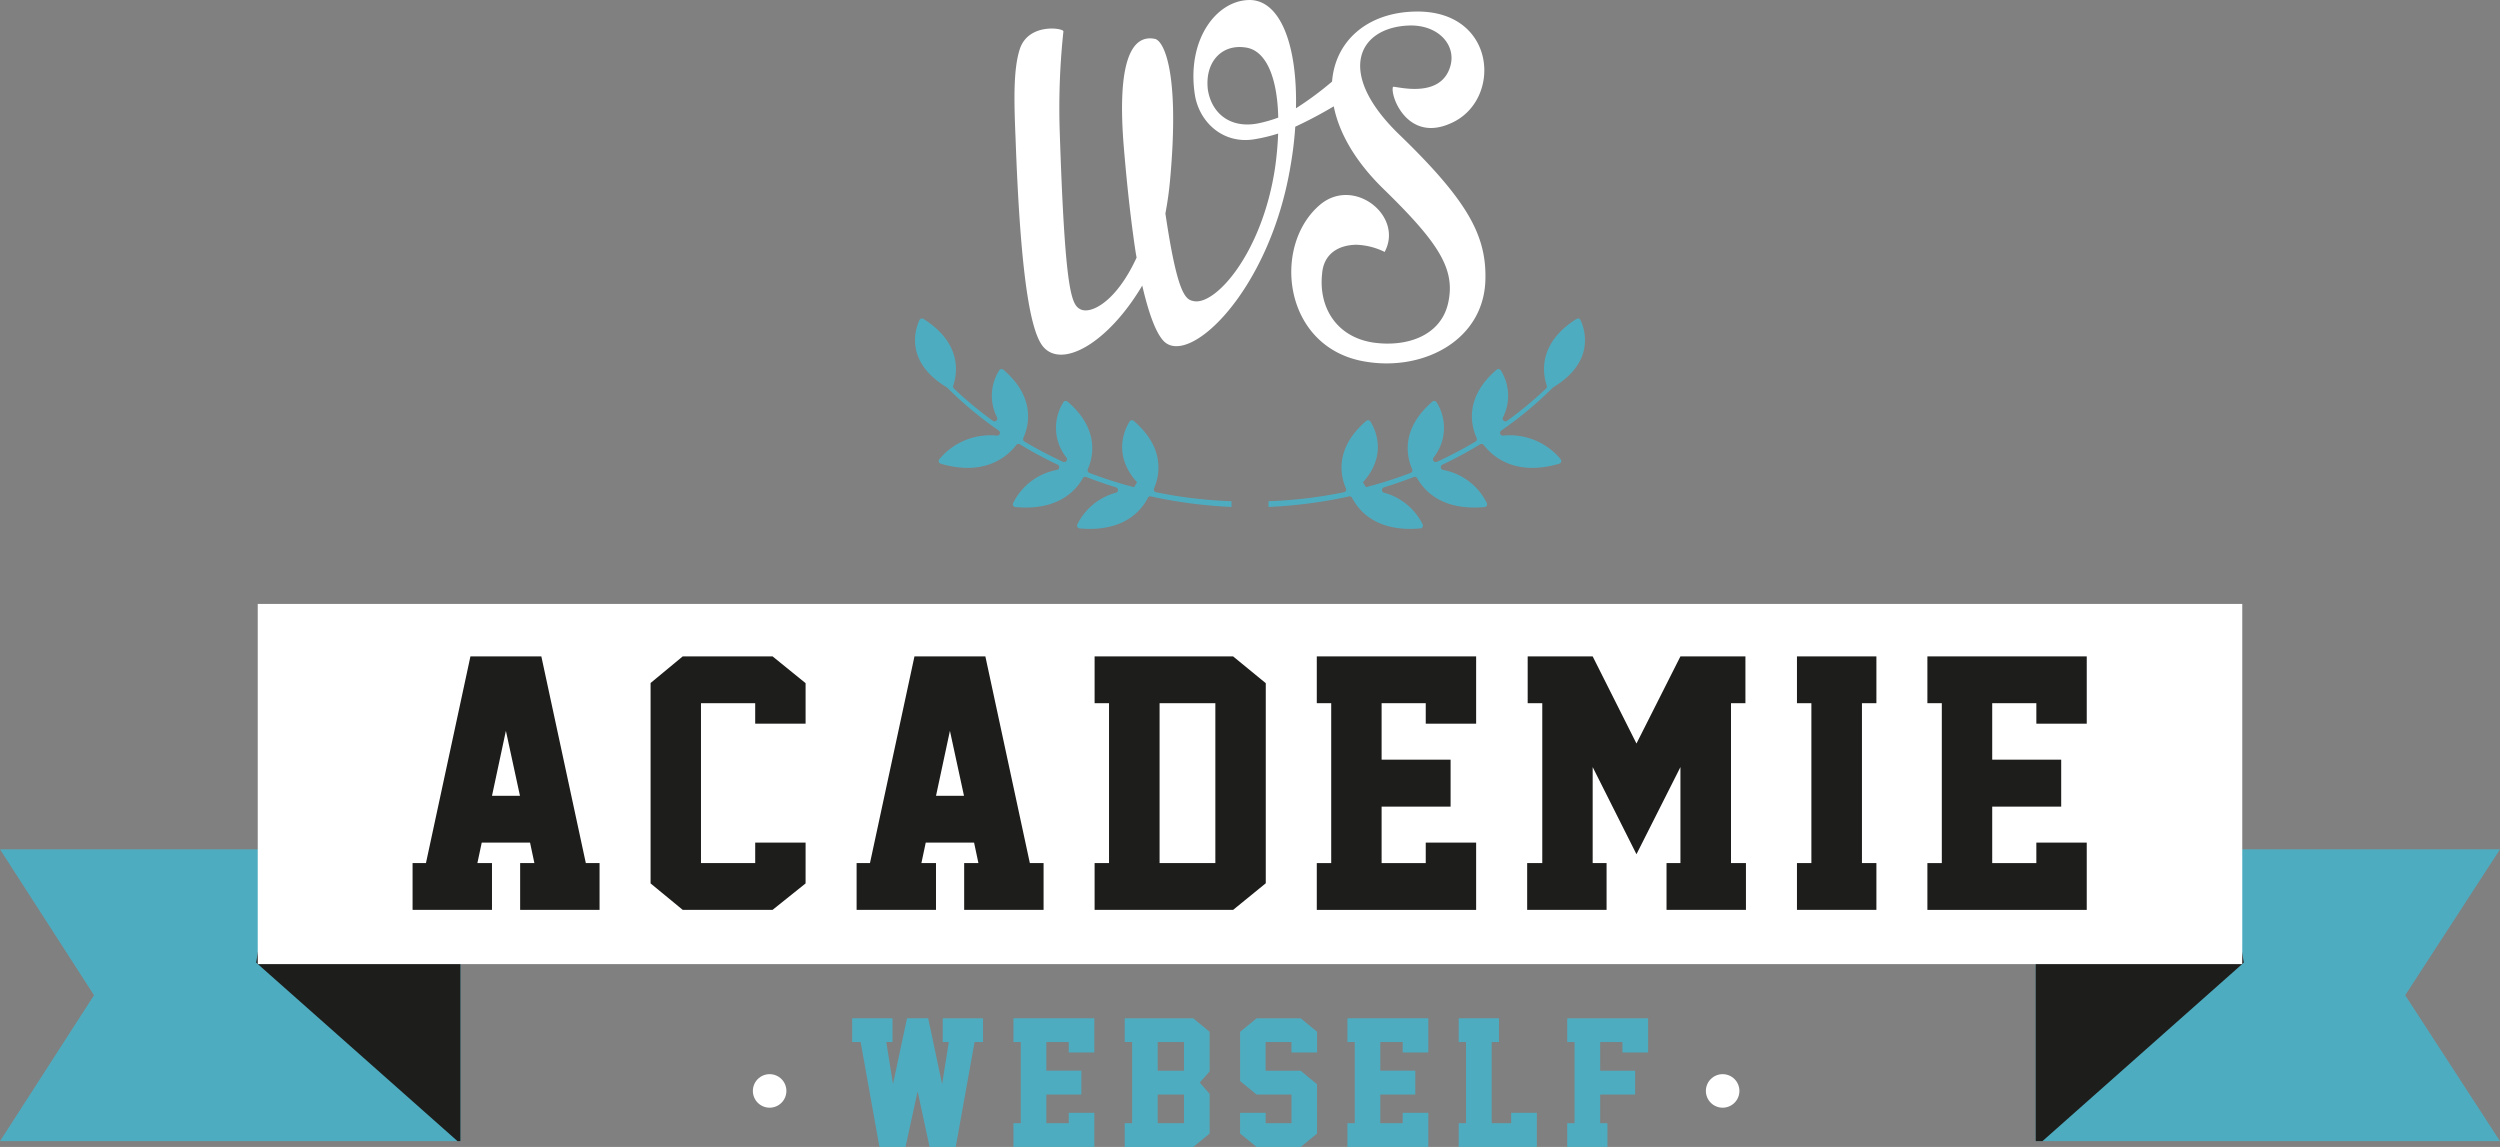<svg xmlns="http://www.w3.org/2000/svg" width="493.109" height="226.231" viewBox="0 0 493.109 226.231"><rect x="0" y="0" width="493.109" height="226.231" fill="#808080" stroke="none"/><defs><style>.a{fill:#fff;}.b{fill:#4eacc0;}.c{fill:#1d1d1b;}</style></defs><g transform="translate(-401.522 771.792)"><g transform="translate(601.63 -771.792)"><path class="a" d="M732.19-746.8a83.311,83.311,0,0,0,7.593-4.021c1,5.061,4.063,10.674,9.724,16.216,11.1,10.809,14.385,15.985,12.8,22.749-1.53,6.355-8.175,8.549-14.677,7.64-7.4-1.1-10.874-7.055-10.142-13.612.276-3.618,2.87-5.622,6.743-5.689a13.577,13.577,0,0,1,5.589,1.417c3.784-7.025-5.909-14.818-12.59-9.435-9.782,8.046-7.522,28.478,8.875,31.083,11.464,1.907,23.486-4.318,23.594-16.476.13-8.478-3.536-15.3-16.9-28.229-12.7-12.207-8.254-21.1,1.586-21.591,5.792-.3,9.523,3.629,8.438,7.841-1.844,6.993-11.207,3.939-11.366,4.257-.581,1.763,2.866,11.005,11.371,7.192,10.281-4.424,9.163-22.406-7-22.053-9.484.189-15.777,5.864-16.378,13.809a64.828,64.828,0,0,1-7.12,5.269c.277-12.225-2.944-20.988-8.8-21.349-6.7-.259-12.9,7.709-11.119,18.832.912,5.322,5.62,9.721,11.87,8.6a32.787,32.787,0,0,0,4.536-1.1,66.033,66.033,0,0,1-.624,6.834c-2.575,16.971-11.933,27.309-16.16,26.188-1.558-.294-3.145-1.63-5.458-17.264a66.316,66.316,0,0,0,.929-6.68c1.953-21.469-1.313-27.371-2.977-27.747-4.686-.973-7.554,4.6-6.142,21.484.7,8.394,1.509,15.252,2.337,20.68.025.166.09.52.174.97-4.039,8.8-9.116,11.3-11.154,10.158-1.733-.937-3-3.61-4.033-35.78a142.19,142.19,0,0,1,.752-19.007c-.045-.661-6.883-1.665-8.59,3.464-1.3,3.967-1.165,10.12-.855,17.5.85,23.744,2.508,37.864,5.491,41.287,3.758,4.321,12.795-.8,19.5-12.1,1.336,5.718,2.679,9.176,4.081,10.783,4.851,5.621,21.071-9.527,25.185-34.485A71.611,71.611,0,0,0,732.19-746.8Zm-7.223-.676c-5.487,1.122-9.266-1.863-10.018-6.631-.629-5.355,2.647-9.073,7.5-8.31,3.973.581,6.211,5.841,6.386,13.82A26.772,26.772,0,0,1,724.967-747.478Z" transform="translate(-676.816 771.792)"/></g><g transform="translate(582.004 -708.982)"><path class="b" d="M711.894-649.342a89.3,89.3,0,0,1-14.542-1.761.55.55,0,0,1-.395-.756c1.042-2.378,2.362-7.863-4-13.314a.552.552,0,0,0-.825.127c-.984,1.589-3.373,6.6,1.476,11.983l-.591.965a84.155,84.155,0,0,1-8.814-2.815.552.552,0,0,1-.3-.743c1.042-2.376,2.369-7.865-3.995-13.32a.553.553,0,0,0-.827.13,9.42,9.42,0,0,0,.6,10.908.553.553,0,0,1-.671.834,82.313,82.313,0,0,1-7.615-4,.547.547,0,0,1-.217-.7c1.048-2.29,2.569-7.895-3.93-13.465a.552.552,0,0,0-.826.127,9.355,9.355,0,0,0-.436,9.255.552.552,0,0,1-.817.7,75.954,75.954,0,0,1-7.682-6.37.538.538,0,0,1-.139-.571c.759-2.217,1.9-8.286-5.869-13.162a.555.555,0,0,0-.794.236c-.861,1.88-2.929,8.229,5.4,13.265a.493.493,0,0,1,.1.076,74.2,74.2,0,0,0,10.142,8.446.55.55,0,0,1-.354,1,13.018,13.018,0,0,0-11.366,4.659.553.553,0,0,0,.269.874c8.862,2.616,13.327-1.614,14.9-3.68a.544.544,0,0,1,.72-.139,82.188,82.188,0,0,0,7.443,4.015.549.549,0,0,1-.118,1.031,12.059,12.059,0,0,0-8.654,6.548.552.552,0,0,0,.448.782c8.343.757,11.893-3.19,13.292-5.694a.54.54,0,0,1,.672-.238c1.875.727,3.834,1.412,5.882,2.04a.55.55,0,0,1-.015,1.057,11.958,11.958,0,0,0-7.617,6.261.55.55,0,0,0,.446.781c8.729.792,12.21-3.562,13.47-6.028a.538.538,0,0,1,.6-.278,93.283,93.283,0,0,0,15.51,2.056l.387.018v-1.117Z" transform="translate(-649.815 685.383)"/><path class="b" d="M746.073-649.342a89.3,89.3,0,0,0,14.542-1.761.55.55,0,0,0,.395-.756c-1.042-2.378-2.362-7.863,4-13.314a.553.553,0,0,1,.826.127c.984,1.589,3.374,6.6-1.477,11.983l.591.965a84.229,84.229,0,0,0,8.814-2.815.552.552,0,0,0,.3-.743c-1.042-2.376-2.37-7.865,3.994-13.32a.553.553,0,0,1,.827.13,9.419,9.419,0,0,1-.6,10.908.553.553,0,0,0,.672.834,82.384,82.384,0,0,0,7.614-4,.546.546,0,0,0,.217-.7c-1.048-2.29-2.569-7.895,3.93-13.465a.552.552,0,0,1,.826.127,9.356,9.356,0,0,1,.437,9.255.552.552,0,0,0,.817.7,75.929,75.929,0,0,0,7.682-6.37.538.538,0,0,0,.139-.571c-.759-2.217-1.9-8.286,5.869-13.162a.554.554,0,0,1,.794.236c.861,1.88,2.929,8.229-5.4,13.265a.49.49,0,0,0-.1.076,74.257,74.257,0,0,1-10.142,8.446.55.55,0,0,0,.354,1,13.018,13.018,0,0,1,11.366,4.659.553.553,0,0,1-.269.874c-8.862,2.616-13.327-1.614-14.9-3.68a.544.544,0,0,0-.72-.139,82.2,82.2,0,0,1-7.443,4.015.549.549,0,0,0,.118,1.031,12.059,12.059,0,0,1,8.654,6.548.552.552,0,0,1-.448.782c-8.343.757-11.893-3.19-13.291-5.694a.541.541,0,0,0-.672-.238c-1.875.727-3.834,1.412-5.882,2.04a.55.55,0,0,0,.015,1.057,11.959,11.959,0,0,1,7.616,6.261.55.55,0,0,1-.446.781c-8.729.792-12.21-3.562-13.47-6.028a.539.539,0,0,0-.6-.278,93.271,93.271,0,0,1-15.51,2.056l-.387.018v-1.117Z" transform="translate(-676.008 685.383)"/></g><g transform="translate(401.522 -652.671)"><g transform="translate(401.53 48.404)"><path class="b" d="M1045.494-541.323l-18.7,28.778,18.7,28.778H953.915v-57.556Z" transform="translate(-953.915 541.323)"/></g><g transform="translate(0 48.404)"><path class="b" d="M401.522-541.323l18.544,28.778-18.544,28.778H492.34v-57.556Z" transform="translate(-401.522 541.323)"/></g><path class="c" d="M480.3-589.185l-9.261,57.135,39.71,35.211h.574v-92.346Z" transform="translate(-420.509 602.799)"/><path class="c" d="M953.915-589.185v92.346h1.334l39.71-35.211L985.7-589.185Z" transform="translate(-552.385 602.799)"/><g transform="translate(50.837 0)"><rect class="a" width="391.435" height="71.043"/></g><g transform="translate(81.378 10.349)"><path class="c" d="M534.692-543.676v-9.231h2.81l-.857-4.042h-9.529l-.857,4.042h2.879v9.231H513.475v-9.231h2.639l8.774-40.771h13.985l8.774,40.771h2.708v9.231Zm-5.553-22.5h5.519L531.881-579Z" transform="translate(-513.475 593.677)"/><path class="c" d="M608.631-548.9l-6.512,5.22H584.4l-6.341-5.22v-39.53l6.341-5.251h17.72l6.512,5.283v7.989h-9.94v-4.042H588v31.541h10.694v-4.042h9.94Z" transform="translate(-531.113 593.677)"/><path class="c" d="M655.179-543.676v-9.231h2.811l-.857-4.042H647.6l-.857,4.042h2.879v9.231H633.963v-9.231H636.6l8.774-40.771h13.985l8.774,40.771h2.708v9.231Zm-5.553-22.5h5.519L652.369-579Z" transform="translate(-546.381 593.677)"/><path class="c" d="M725.862-593.677l6.444,5.283v39.466l-6.444,5.252H698.544v-9.231h2.845v-31.541h-2.845v-9.229Zm-3.5,40.771v-31.541h-11v31.541Z" transform="translate(-564.019 593.677)"/><path class="c" d="M758.835-543.676v-9.231h2.845v-31.541h-2.845v-9.229h31.431v13.272h-9.94v-4.042H771.62v11.14h13.607v9.261H771.62v11.14h8.706v-4.042h9.94v13.272Z" transform="translate(-580.485 593.677)"/><path class="c" d="M843.409-543.676v-9.231h2.743v-18.937l-8.672,17.187-8.638-17.187v18.937h2.742v9.231H815.92v-9.231H818.9v-31.541h-2.878v-9.229h12.819l8.638,17.187,8.672-17.187H858.97v9.229h-2.845v31.541h2.948v9.231Z" transform="translate(-596.075 593.677)"/><path class="c" d="M889.131-543.676v-9.231h2.845v-31.541h-2.845v-9.229H904.8v9.229H901.95v31.541H904.8v9.231Z" transform="translate(-616.07 593.677)"/><path class="c" d="M924.525-543.676v-9.231h2.844v-31.541h-2.844v-9.229h31.431v13.272h-9.94v-4.042H937.31v11.14h13.607v9.261H937.31v11.14h8.706v-4.042h9.94v13.272Z" transform="translate(-625.737 593.677)"/></g><g transform="translate(168.087 81.735)"><path class="b" d="M658.575-495.469v4.684h-1.67l-3.722,20.69h-5.149l-2.365-10.967L643.286-470.1h-5.148l-3.706-20.69h-1.67v-4.684h7.949v4.684h-1.218l1.322,8.285,2.764-12.969h4.175l2.748,12.986,1.321-8.3h-1.2v-4.684Z" transform="translate(-632.763 495.469)"/><path class="b" d="M676.523-470.1v-4.684h1.444v-16.005h-1.444v-4.684h15.95v6.735h-5.044v-2.051H683.01v5.652h6.906v4.7H683.01v5.653h4.419v-2.051h5.044v6.735Z" transform="translate(-644.714 495.469)"/><path class="b" d="M708.178-474.779V-490.8h-1.462v-4.668h13.515l3.235,2.665v7.8l-1.949,2.2,1.949,2.245v7.817l-3.235,2.649H706.716v-4.684Zm5.044-10.353h5.183v-5.652h-5.183Zm0,10.353h5.183v-5.653h-5.183Z" transform="translate(-652.96 495.469)"/><path class="b" d="M753.2-472.744l-3.218,2.649h-8.713l-3.253-2.649v-4.087h5.044v2.051h5.1v-5.653h-6.887l-3.253-2.665V-492.8l3.253-2.665h8.713l3.218,2.649v4.086H748.15v-2.051h-5.1v5.652h6.922l3.218,2.665Z" transform="translate(-661.507 495.469)"/><path class="b" d="M767.151-470.1v-4.684h1.444v-16.005h-1.444v-4.684H783.1v6.735h-5.045v-2.051h-4.417v5.652h6.9v4.7h-6.9v5.653h4.417v-2.051H783.1v6.735Z" transform="translate(-669.466 495.469)"/><path class="b" d="M797.344-470.1v-4.684h1.444v-16.005h-1.444v-4.684h7.949v4.684h-1.444v16.005h3.845v-2.051h5.061v6.735Z" transform="translate(-677.712 495.469)"/><path class="b" d="M837.683-490.785H833.3v5.652h6.887v4.7H833.3v5.653h1.426v4.684h-7.932v-4.684h1.444v-16.005h-1.444v-4.684h15.95v6.735h-5.061Z" transform="translate(-685.755 495.469)"/></g><g transform="translate(148.498 92.75)"><circle class="a" cx="3.307" cy="3.307" r="3.307"/><g transform="translate(187.976)"><circle class="a" cx="3.307" cy="3.307" r="3.307"/></g></g></g></g></svg>